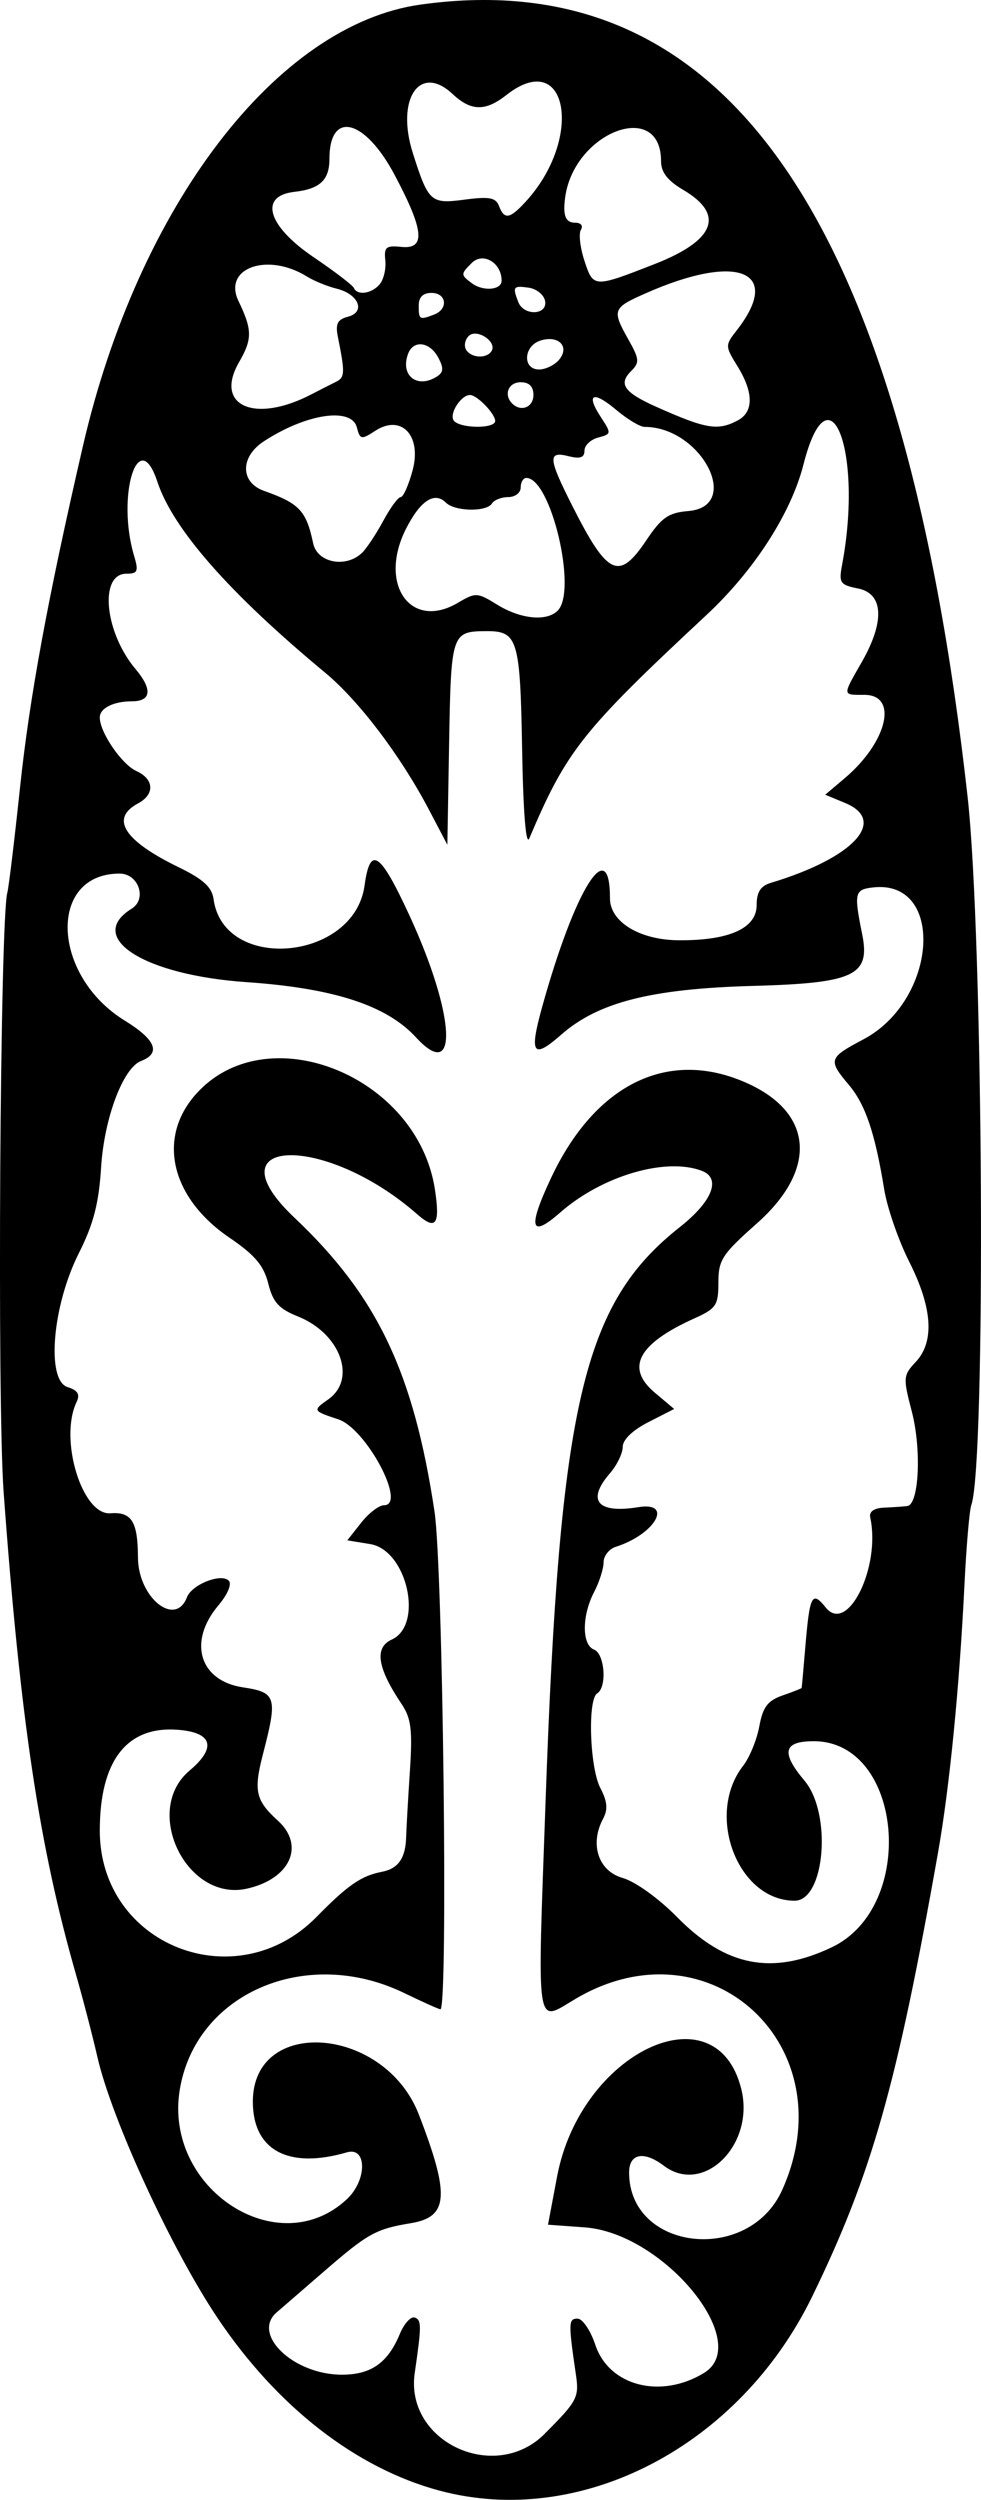 <?xml version="1.0" encoding="UTF-8"?>
<svg width="104.03mm" height="264.97mm" version="1.1" viewBox="0 0 368.61 938.86" xmlns="http://www.w3.org/2000/svg">
<g transform="translate(-270.33 262.45)">
<path d="m435.38 672.93c-31.301-8.427-60.926-31.471-83.274-64.774-17.34-25.84-39.804-74.599-45.173-98.049-1.811-7.907-5.455-21.925-8.099-31.151-13.763-48.02-20.862-95.354-27.133-180.92-2.479-33.82-1.364-215.02 1.386-225.25 0.532-1.977 2.681-19.769 4.776-39.538 3.604-34.008 10.447-71.127 23.639-128.23 20.841-90.218 72.833-158.18 126.79-165.74 114.98-16.108 181.36 79.962 205.62 297.57 5.888 52.815 6.915 250.45 1.382 265.98-0.704 1.977-1.861 15.456-2.571 29.953-1.885 38.513-5.599 76.102-9.945 100.64-15.496 87.491-24.875 120.57-47.227 166.54-27.378 56.309-86.918 87.301-140.17 72.964zm39.612-21.342c12.239-12.239 12.991-13.658 11.741-22.165-2.869-19.534-2.824-21.07 0.612-21.07 1.867 0 4.87 4.427 6.674 9.838 5.158 15.475 24.561 20.489 40.851 10.556 18.604-11.343-15.162-52.522-44.826-54.668l-13.805-0.999 3.423-18.13c8.796-46.587 59.679-70.798 69.186-32.92 5.262 20.965-14.124 40.213-29.095 28.89-7.505-5.676-13.038-4.595-13.038 2.549 0 29.447 44.929 34.578 57.518 6.568 24.211-53.87-27.11-101.49-77.475-71.883-15.383 9.042-14.566 14.367-11.419-74.402 5.287-149.16 14.071-186.65 50.446-215.36 12.219-9.642 15.618-18.295 8.291-21.106-13.565-5.205-37.551 1.853-53.308 15.689-11.167 9.804-12.217 5.794-3.401-12.982 16.725-35.62 44.415-48.936 73.907-35.542 24.782 11.255 26.169 32.437 3.442 52.576-13.039 11.555-14.454 13.728-14.454 22.204 0 8.54-0.818 9.765-8.986 13.445-21.217 9.562-26.02 18.562-14.898 27.92l7.267 6.115-9.663 4.93c-5.961 3.041-9.663 6.607-9.663 9.307 0 2.407-2.157 6.864-4.793 9.903-8.894 10.255-4.734 15.233 10.645 12.737 13.357-2.168 6.345 10.187-8.446 14.882-2.527 0.802-4.595 3.419-4.595 5.815s-1.611 7.446-3.58 11.221c-4.618 8.855-4.626 19.803-0.014 21.572 4.03 1.546 4.947 14.125 1.198 16.442-3.67 2.268-2.818 27.889 1.182 35.559 2.624 5.032 2.895 8.026 1.04 11.493-5.135 9.594-1.828 19.662 7.313 22.268 4.779 1.363 13.512 7.636 20.465 14.7 18.29 18.584 35.711 21.99 58.113 11.359 32.196-15.278 26.774-77.408-6.756-77.408-11.419 0-12.406 4.205-3.479 14.814 10.404 12.364 7.71 45.091-3.712 45.091-21.361 0-33.666-32.251-19.336-50.677 2.41-3.099 5.141-9.757 6.069-14.794 1.341-7.284 3.13-9.663 8.734-11.616 3.876-1.351 7.105-2.621 7.175-2.821 0.07-0.201 0.669-6.834 1.331-14.742 1.701-20.32 2.508-21.92 7.772-15.419 8.184 10.107 20.697-15.311 16.673-33.871-0.479-2.208 1.387-3.519 5.248-3.686 3.295-0.143 7.198-0.412 8.674-0.599 4.425-0.559 5.408-21.294 1.685-35.549-3.304-12.651-3.233-13.537 1.472-18.546 7.143-7.603 6.327-20.316-2.416-37.635-4.047-8.017-8.28-20.246-9.409-27.176-3.447-21.181-7.054-31.859-13.25-39.222-7.933-9.428-7.687-10.207 5.411-17.136 27.948-14.783 30.806-60.2 3.592-57.065-6.886 0.793-7.172 2.042-4.025 17.617 3.12 15.447-2.969 18.325-40.975 19.363-38.211 1.044-58.228 6.12-72.075 18.277-10.747 9.436-12.147 7.378-7.165-10.539 12.292-44.212 25.442-65.192 25.442-40.592 0 8.827 11.191 15.627 25.865 15.715 19.008 0.114 29.248-4.516 29.248-13.226 0-4.908 1.464-7.177 5.391-8.359 30.959-9.315 43.959-23.306 27.855-29.976l-7.489-3.102 7.3-6.174c16.076-13.597 20.278-31.335 7.423-31.335-8.371 0-8.329 0.535-0.971-12.336 8.701-15.22 8.173-25.693-1.391-27.606-6.791-1.358-7.293-2.104-6.011-8.926 7.985-42.49-4.816-75.687-14.515-37.642-4.677 18.346-18.543 39.84-36.485 56.557-46.688 43.498-52.529 50.861-66.535 83.868-1.261 2.972-2.285-9.708-2.696-33.378-0.719-41.444-1.647-44.521-13.41-44.463-13.082 0.064-13.306 0.734-14.021 42l-0.662 38.237-6.917-13.179c-10.67-20.29-26.3-40.927-39.04-51.487-35.985-29.842-57.149-53.926-63.02-71.715-7.119-21.571-15.48 5.327-8.698 27.983 1.7 5.681 1.298 6.59-2.918 6.59-10.318 0-8.227 21.959 3.408 35.785 6.466 7.684 5.96 12.139-1.378 12.139-6.888 0-12.036 2.589-12.036 6.053 0 5.607 8.19 17.596 13.751 20.13 6.704 3.054 6.997 8.747 0.627 12.157-10.597 5.672-5.326 13.961 15.239 23.962 9.25 4.498 12.521 7.483 13.135 11.981 3.773 27.645 52.835 23.252 56.731-5.08 2.09-15.193 5.778-12.767 16.792 11.045 17.284 37.367 18.715 63.565 2.509 45.936-11.034-12.003-30.88-18.46-63.67-20.716-38.573-2.653-60.641-16.769-43.132-27.59 5.864-3.624 2.581-13.179-4.527-13.179-27.037 0-25.673 38.233 1.971 55.243 11.618 7.149 13.657 12.233 6.073 15.144-6.743 2.587-13.832 21.423-14.995 39.84-0.865 13.694-2.859 21.394-8.379 32.349-9.958 19.763-12.31 47.717-4.231 50.281 3.872 1.229 4.764 2.723 3.371 5.648-6.635 13.934 2.096 42.562 12.732 41.745 7.983-0.613 10.28 3.079 10.348 16.633 0.076 15.023 14.026 26.32 18.406 14.906 1.832-4.775 12.803-9.136 15.699-6.24 1.257 1.257-0.388 5.146-3.985 9.421-11.426 13.58-6.974 28.213 9.328 30.657 12.558 1.883 13.082 3.634 7.52 25.079-3.569 13.759-2.755 17.409 5.56 24.934 10.37 9.385 4.695 21.931-11.575 25.587-22.684 5.097-39.427-29.314-21.573-44.337 10.328-8.691 8.624-14.391-4.587-15.343-19.076-1.375-29.137 11.716-29.137 37.91 0 42.981 51.146 63.277 81.494 32.339 11.695-11.922 16.74-15.399 24.518-16.897 6.142-1.183 8.878-5.111 9.101-13.068 0.092-3.295 0.725-14.42 1.405-24.722 1.021-15.461 0.483-19.854-3.08-25.16-9.198-13.697-10.357-21.256-3.721-24.279 12.062-5.496 5.739-33.561-8.074-35.839l-8.636-1.424 5.189-6.59c2.854-3.624 6.728-6.59 8.609-6.59 8.64 0-6.689-28.79-17.173-32.253-9.645-3.186-9.725-3.342-3.823-7.476 10.872-7.615 4.63-24.775-11.336-31.163-7.215-2.887-9.411-5.32-11.174-12.38-1.693-6.776-5.03-10.716-14.576-17.211-21.928-14.918-27.244-37.233-12.79-53.695 26.379-30.044 83.561-7.341 90.021 35.741 1.968 13.125 0.34 15.32-6.751 9.098-34.605-30.365-78.219-29.063-46.036 1.374 31.094 29.407 44.728 58.009 52.61 110.36 3.183 21.14 5.147 186.91 2.214 186.91-0.558 0-6.671-2.742-13.583-6.093-36.858-17.87-78.446 0.061-84.367 36.376-6.045 37.075 37.011 65.198 62.813 41.027 7.603-7.122 7.603-19.796 0-17.581-22.001 6.41-35.344-0.777-35.344-19.036 0-32.246 49.53-28.399 62.379 4.845 11.707 30.289 11.125 38.45-2.906 40.775-13.269 2.199-16.231 3.839-32.681 18.092-7.487 6.487-15.518 13.437-17.847 15.443-9.541 8.221 6.351 23.391 24.505 23.391 10.97 0 17.27-4.426 21.772-15.294 1.619-3.908 4.144-6.686 5.611-6.174 2.587 0.904 2.586 3.05-2e-3 20.815-3.763 25.816 30.043 41.649 48.825 22.867zm4.885-684.7c7.483-7.483-2.542-49.842-11.795-49.842-1.157 0-2.103 1.617-2.103 3.594 0 1.977-2.093 3.594-4.651 3.594-2.558 0-5.317 1.078-6.132 2.396-2.013 3.257-13.976 3.037-17.331-0.318-4.242-4.242-9.568-0.779-14.909 9.691-10.641 20.859 1.61 38.459 19.439 27.927 6.649-3.928 7.296-3.898 14.671 0.663 8.864 5.483 18.64 6.466 22.812 2.294zm33.342-26.478c5.702-8.513 8.282-10.306 15.724-10.927 20.433-1.706 4.896-31.606-16.423-31.606-1.673 0-6.405-2.83-10.516-6.289-8.876-7.468-11.694-6.22-5.904 2.616 4.023 6.14 3.993 6.369-1.007 7.676-2.834 0.741-5.153 2.956-5.153 4.922 0 2.616-1.606 3.172-5.991 2.071-7.86-1.973-7.656 0.69 1.426 18.659 13.306 26.325 17.527 28.277 27.842 12.877zm-106.72 4.616c1.742-1.744 5.299-7.136 7.905-11.981 2.606-4.845 5.53-8.81 6.497-8.81 0.967 0 2.973-4.507 4.456-10.016 3.527-13.099-4.228-21.279-14.074-14.845-5.176 3.383-5.663 3.289-6.869-1.325-2.017-7.712-19.102-5.136-34.993 5.275-8.904 5.834-8.848 15.398 0.107 18.572 13.322 4.722 15.898 7.47 18.474 19.711 1.556 7.393 12.507 9.417 18.497 3.418zm49.893-49.374c0-2.733-6.812-9.756-9.463-9.756-3.328 0-7.798 6.859-6.178 9.48 1.913 3.095 15.64 3.338 15.64 0.276zm91.214-0.255c5.949-3.184 5.893-10.494-0.155-20.28-4.683-7.577-4.69-7.879-0.33-13.462 17.442-22.335 0.464-29.281-34.148-13.971-12.524 5.54-12.781 6.235-6.471 17.469 4.113 7.323 4.206 8.532 0.915 11.824-4.821 4.821-2.555 7.977 9.626 13.408 18.674 8.326 23.035 9.041 30.564 5.012zm-160.29-9.739c3.066-1.597 7.192-3.694 9.169-4.66 3.465-1.693 3.54-3.271 0.806-16.93-0.983-4.91-0.173-6.534 3.773-7.566 6.774-1.772 4.066-8.499-4.245-10.544-3.479-0.856-8.482-2.897-11.118-4.537-14.849-9.233-31.709-3.245-25.77 9.153 5.237 10.932 5.262 14.247 0.179 23.08-9.392 16.319 5.935 23.081 27.206 12.003zm83.452 0.238c0-3.195-1.597-4.792-4.793-4.792-4.618 0-6.494 4.689-3.195 7.987 3.299 3.299 7.987 1.423 7.987-3.195zm-36.295-6.921c2.529-1.603 2.643-3.176 0.515-7.152-3.161-5.906-9.275-6.721-11.278-1.503-3.144 8.194 3.305 13.381 10.763 8.655zm45.964-6.36c4.074-4.909-0.251-9.316-7.032-7.164-6.392 2.029-6.827 10.86-0.535 10.86 2.474 0 5.879-1.663 7.566-3.696zm-25.412-3.221c2.178-3.524-5.601-8.641-8.591-5.65-1.411 1.411-1.841 3.737-0.955 5.17 1.941 3.14 7.722 3.431 9.546 0.48zm-21.57-13.71c5.43-2.084 4.685-8.13-1.002-8.13-3.195 0-4.792 1.597-4.792 4.792 0 5.277 0.297 5.448 5.795 3.338zm41.682-5.135c-0.44-2.306-3.214-4.538-6.166-4.959-5.799-0.827-6.119-0.388-3.913 5.362 2.059 5.365 11.109 5.003 10.079-0.403zm-62.119-6.27c1.495-1.801 2.436-5.845 2.091-8.986-0.541-4.921 0.284-5.615 5.962-5.021 9.294 0.973 8.646-6.12-2.472-27.046-11.221-21.121-24.486-24.368-24.486-5.993 0 7.936-3.567 11.284-13.179 12.368-13.409 1.513-10.1 12.791 7.189 24.504 7.907 5.357 14.737 10.575 15.176 11.594 1.272 2.953 6.755 2.151 9.719-1.421zm45.793-1.316c0-6.752-6.993-10.887-11.236-6.645-4.189 4.189-4.186 4.454 0.086 7.623 4.241 3.146 11.149 2.54 11.149-0.978zm57.509-6.247c22.676-8.858 26.464-18.568 10.84-27.786-6.033-3.559-8.444-6.67-8.444-10.893 0-23.307-32.63-11.009-36.016 13.573-0.954 6.923 0.104 9.585 3.808 9.585 2.12 0 3.027 1.147 2.097 2.652-0.901 1.458-0.291 6.736 1.357 11.728 3.329 10.086 3.448 10.091 26.358 1.141zm-48.576-23.309c22.059-23.898 15.896-58.297-7.191-40.137-7.837 6.165-13.266 6.058-20.135-0.395-12.368-11.619-21.439 1.846-14.957 22.203 5.845 18.355 6.705 19.131 19.35 17.454 9.36-1.242 11.801-0.797 13.016 2.369 2.002 5.218 3.999 4.917 9.916-1.494z"/>
</g>
</svg>

